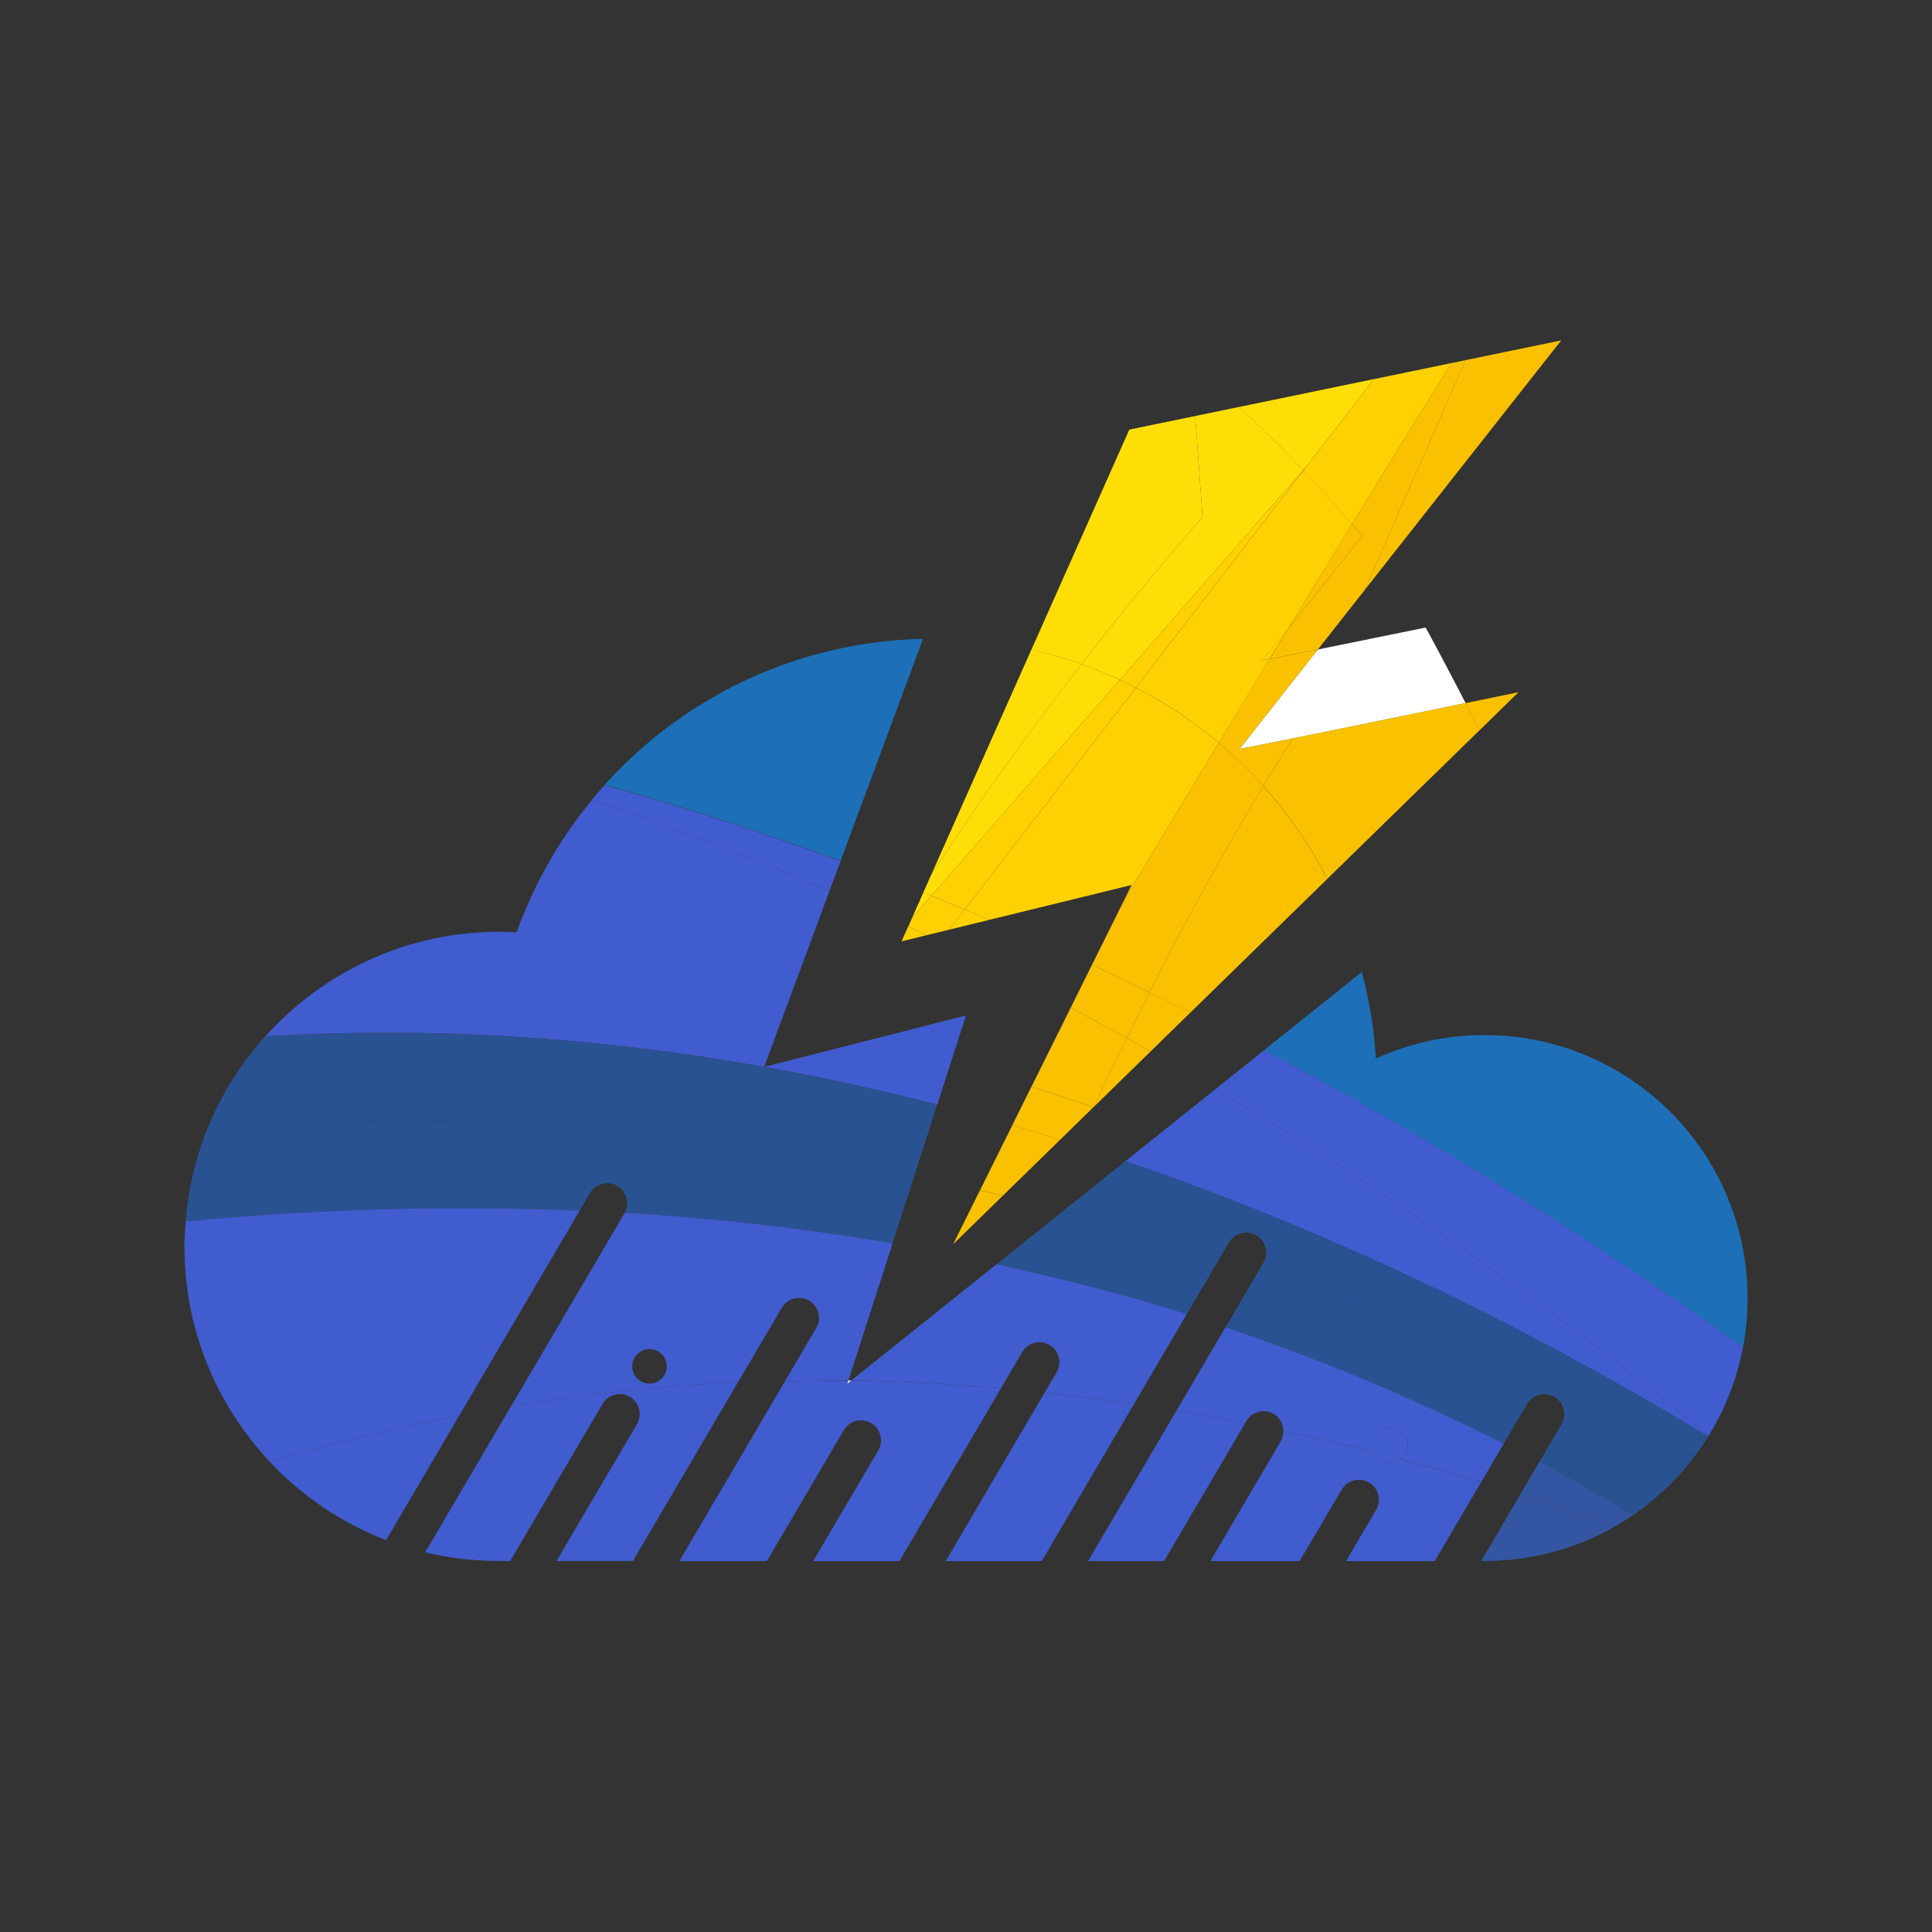 <?xml version="1.0" encoding="UTF-8"?>
<svg xmlns="http://www.w3.org/2000/svg" width="1.411cm" height="1.411cm" version="1.1" viewBox="0 0 40 40">
  <rect x="0" y="0" width="40" height="40" fill="#333333" stroke="none"/>
  <!-- Generator: Adobe Illustrator 28.6.0, SVG Export Plug-In . SVG Version: 1.2.0 Build 709)  -->
  <g>
    <g id="Capa_1">
      <g>
        <path d="M13.447,27.931c-.198,0-.358.16-.358.357s.16.358.358.358c.197,0,.357-.16.357-.358s-.16-.357-.357-.357Z" style="fill: none;"/>
        <polygon points="28.665 7.803 28.445 7.848 27.083 9.615 28.665 7.803" style="fill: none;"/>
        <path d="M28.789,30.279c.074,0,.139-.028.196-.067.095-.064.161-.167.161-.29,0-.197-.16-.357-.357-.357s-.358.16-.358.357c0,.053.013.102.033.147.056.124.18.21.325.21Z" style="fill: #415cce;"/>
        <path d="M19.112,13.229c-.052.001-.104,0-.155.003-.045.002-.09.004-.134.006-.017.001-.034.002-.05.003-.029.001-.056.003-.084.005-.033.002-.066.004-.099.007-.011.001-.022.001-.033.002h-.005c-.03.003-.061.006-.091.01-.013,0-.026.001-.037.003-.015.001-.029.002-.043.004-.111.011-.221.025-.329.039-.055.008-.111.016-.166.025-.047.007-.094.015-.141.023-.012.002-.025.004-.037.006-.005.001-.011.002-.017.003-.03.005-.059.011-.088.017-.03.005-.06.011-.09.017-.124.025-.245.052-.367.082-.031.006-.061.014-.091.022-.021.005-.043.011-.063.016-.011.002-.021.005-.031.009-.039.01-.078.02-.116.032-.008.002-.018.004-.027.007-.021.005-.043.012-.064.018-.093.027-.184.055-.275.085-.035.011-.07.022-.104.035-.021.006-.042.014-.063.021-.064.021-.128.045-.191.069-.019.006-.038.014-.057.02-.028.011-.055.021-.083.033-.054.02-.108.043-.161.064,0,0-.001,0-.002.001-.054.022-.109.046-.162.069-.08.035-.16.071-.239.109-.078.037-.156.075-.232.113-.001.001-.002.001-.003.002-.103.053-.206.108-.308.164-.101.057-.201.115-.301.175-.069.042-.139.085-.207.13-.076.048-.151.098-.226.15h-.001c-.033.023-.066.047-.099.07-.063.044-.125.088-.185.134-.091.067-.181.138-.27.208-.001.001-.002.002-.003.002-.021.018-.042.035-.063.052-.031.024-.061.05-.091.076-.037.031-.075.063-.112.096h-.001c-.043.037-.086.076-.129.115-.048.043-.095.086-.142.131-.027.024-.053.05-.08.076-.051.049-.102.099-.153.151-.041.04-.081.082-.12.124s-.078.083-.117.126c-.019.02-.038.042-.057.062,1.621.446,3.251.977,4.886,1.574l1.708-4.602Z" style="fill: #1d70b7;"/>
        <path d="M36.087,27.894s.002-.008.002-.012c.01-.05.019-.101.027-.152.003-.017.005-.034.007-.052.008-.047.014-.094.019-.141.003-.022.005-.045.008-.067.005-.054.011-.11.015-.164.001-.007.001-.015.002-.023.004-.055.007-.111.008-.166.002-.02.003-.042.003-.062.002-.06.003-.119.003-.18,0-3.008-2.438-5.445-5.446-5.445-.068,0-.136.001-.205.004-.039.001-.078.002-.117.005-.024.001-.048.003-.072.005-.005-.001-.011,0-.016.001-.029.001-.056.003-.085.006-.003,0-.007,0-.011.001-.038.003-.076.006-.114.012-.028.003-.054.006-.081.011h-.001c-.547.07-1.067.222-1.55.442-.031-.619-.138-1.216-.286-1.795l-2.027,1.622c3.31,1.744,6.622,3.79,9.915,6.151Z" style="fill: #1d70b7;"/>
        <path d="M25.168,22.546l-1.869,1.496c3.998,1.365,8.036,3.26,12.067,5.699.004-.006.008-.013.011-.02-3.367-2.746-6.779-5.138-10.209-7.175Z" style="fill: #415cce;"/>
        <path d="M19.405,22.872l.595-1.848-4.178,1.065,1.351-3.64c-1.643-.711-3.285-1.336-4.922-1.884-.006.007-.012.014-.017.021-.049.06-.097.119-.143.18-.007.007-.013.015-.019.023-.007.008-.014.017-.019.026-.012.014-.023.029-.033.043-.035.046-.07.093-.103.139-.034.047-.068.094-.101.142-.031.045-.062.09-.094.135-.002.002-.003.005-.004.008-.063.093-.124.188-.184.283-.069.113-.136.227-.2.342-.022.038-.044.077-.065.116-.027.049-.052.098-.079.147-.001.002-.002.004-.003.007-.053.103-.105.208-.154.313-.036.077-.071.154-.104.23-.001.001-.002.002-.002.004-.035.079-.068.159-.1.239-.015.034-.028.068-.042.103-.002.006-.005.013-.007.019-.005.013-.01.027-.016.041-.02.055-.041.11-.061.165-.001.003-.002.006-.003.01-.051-.003-.103-.005-.156-.006h-.002c-.016-.001-.032-.001-.048-.001-.052-.002-.104-.003-.158-.003-1.924,0-3.649.84-4.841,2.167,4.501-.273,9.167.193,13.915,1.414Z" style="fill: #415cce;"/>
        <path d="M26.171,21.743l-1.003.803c3.43,2.037,6.842,4.429,10.209,7.175.054-.088.107-.176.156-.267.013-.025.027-.049.039-.075.031-.059.061-.119.09-.18.018-.038.035-.077.053-.115.013-.03.026-.059.037-.088.036-.083.069-.168.1-.254.015-.04.03-.081.043-.121.027-.077.051-.155.074-.233.003-.011.006-.021.009-.032.011-.036.02-.071.03-.108.016-.064.032-.128.046-.192.01-.043.018-.084.027-.127.002-.011.004-.023.006-.035-3.293-2.361-6.606-4.407-9.915-6.151Z" style="fill: #415cce;"/>
        <path d="M17.403,17.83c-1.635-.598-3.265-1.128-4.886-1.574-.018.02-.037.041-.055.061-.039.045-.079.09-.117.135-.031.038-.063.075-.094.112,1.638.549,3.279,1.174,4.922,1.884l.23-.619Z" style="fill: #415cce;"/>
        <path d="M22.005,25.077l-1.372,1.098c1.341.294,2.659.629,3.94,1.032l.684-1.165c-1.089-.357-2.172-.676-3.252-.965Z" style="fill: #295292;"/>
        <path d="M25.371,27.482c1.997.67,3.918,1.474,5.763,2.408l.483-.822c.115-.197.369-.263.565-.147.198.116.263.369.148.566l-.455.774c.657.349,1.3.723,1.937,1.106.011-.008.023-.015.034-.023.038-.027.077-.053.114-.081.03-.022.06-.045.09-.067.045-.034.088-.068.131-.104.073-.06.143-.12.212-.183.002,0,.003-.002.004-.003.068-.062.134-.125.198-.19.033-.033.065-.066.097-.1.033-.033.064-.067.095-.102.004-.003.007-.007.011-.012.036-.041.072-.081.108-.124.004-.004.008-.008.011-.013.038-.046.076-.093.112-.14.018-.021.034-.044.051-.066-3.027-1.541-6.04-2.821-9.023-3.844l-.686,1.167Z" style="fill: #295292;"/>
        <path d="M18.93,24.344c-5.034-1.055-9.943-1.366-14.648-.946-.236.591-.386,1.224-.439,1.886,2.808-.26,5.529-.333,8.157-.219l.215-.365c.116-.197.369-.262.566-.147.193.113.257.359.152.554,1.898.115,3.748.326,5.546.635l.45-1.397Z" style="fill: #295292;"/>
        <path d="M18.93,24.344l.474-1.472c-4.747-1.22-9.414-1.686-13.915-1.414-.509.567-.921,1.22-1.207,1.94,4.705-.42,9.614-.108,14.648.946Z" style="fill: #295292;"/>
        <path d="M23.299,24.041l-1.294,1.035c1.079.289,2.163.608,3.252.965l.187-.318c.116-.197.37-.263.566-.147.197.115.263.37.148.566l-.101.172c2.983,1.023,5.996,2.303,9.023,3.844,0,0,0,0,.001-.001.016-.02.031-.04.047-.062.017-.022.034-.046.05-.069.022-.031.044-.062.065-.094.003-.004.005-.008.007-.011.001-.001.002-.002.002-.003.031-.046.062-.093.092-.141.008-.012.014-.025.022-.037-4.03-2.439-8.069-4.334-12.067-5.699Z" style="fill: #295292;"/>
        <path d="M3.844,25.284c-.014.173-.026.346-.026.522,0,1.726.672,3.293,1.768,4.458,1.285-.389,2.595-.697,3.921-.953l2.495-4.246c-2.628-.114-5.349-.041-8.157.219Z" style="fill: #415cce;"/>
        <path d="M20.633,26.174l-3.008,2.406c1.024.012,2.059.073,3.099.161l.439-.747c.115-.198.369-.264.566-.148.197.115.263.369.147.566l-.248.421c.616.065,1.233.139,1.853.23l1.091-1.857c-1.281-.403-2.599-.738-3.94-1.032Z" style="fill: #415cce;"/>
        <path d="M18.48,25.741c-1.799-.308-3.648-.519-5.546-.635-.002.004-.002.008-.004.012l-2.346,3.993c1.541-.253,3.106-.42,4.695-.491l.907-1.544c.115-.197.369-.263.567-.148.196.116.262.37.146.567l-.651,1.109c.439-.009.876-.027,1.317-.022l.916-2.841ZM13.447,28.646c-.198,0-.358-.16-.358-.358s.16-.357.358-.357c.197,0,.357.16.357.357s-.16.358-.357.358Z" style="fill: #415cce;"/>
        <path d="M31.473,30.946c.652.21,1.304.421,1.958.66.02-.011.04-.023.06-.034.04-.025.081-.048.12-.074.039-.025.079-.05.118-.076.028-.018.055-.037.082-.056-.637-.383-1.279-.757-1.937-1.106l-.402.685Z" style="fill: #3456a2;"/>
        <path d="M24.358,29.204c.475.079.949.158,1.426.252l.021-.036c.116-.196.369-.262.566-.146.13.076.195.212.197.353.631.136,1.262.278,1.897.441-.021-.045-.033-.094-.033-.147,0-.197.161-.357.358-.357s.357.16.357.357c0,.123-.066.226-.161.29.561.151,1.121.294,1.685.466l.463-.788c-1.845-.934-3.766-1.738-5.763-2.408l-1.012,1.722Z" style="fill: #415cce;"/>
        <path d="M17.625,28.581l-.081.065.021-.064c-.442-.005-.879.013-1.317.022l-2.182,3.716h1.812l1.592-2.709c.116-.197.369-.263.566-.147.197.116.262.37.147.566l-1.346,2.29h1.785l2.103-3.578c-1.04-.088-2.074-.148-3.099-.161Z" style="fill: #415cce;"/>
        <path d="M9.185,31.492l-.382.648c.055.014.112.027.168.037.028.006.055.013.084.017.039.009.08.016.119.023.059.011.117.02.177.029.049.007.098.015.147.02.06.008.118.015.178.02.06.006.119.011.18.015.06.004.119.008.179.011.061.002.123.004.183.005.037.002.075.002.112.002h.233l1.911-3.252c.115-.197.369-.263.566-.147.197.116.263.369.147.566l-1.665,2.833h1.582l2.173-3.699c-1.589.071-3.154.238-4.695.491l-1.399,2.38Z" style="fill: #415cce;"/>
        <path d="M30.782,32.121l-.117.198h.071c.163,0,.325-.008.484-.021.034-.003.068-.006.102-.01.086-.01.17-.02.255-.034.039-.005.078-.012.116-.019.005-.001.01-.001.014-.002.032-.005.063-.012.094-.018.036-.006.072-.014.108-.022.047-.011.094-.021.14-.033.047-.011.093-.023.14-.036.099-.027.198-.058.295-.091.126-.043.248-.09.369-.14.007-.003.015-.006.022-.01.083-.035.164-.073.245-.113.043-.02.084-.042.126-.063.043-.021.084-.044.125-.067.02-.011.041-.023.061-.035-.655-.239-1.307-.45-1.958-.66l-.691,1.176Z" style="fill: #3456a2;"/>
        <path d="M7.993,31.886l.084-.144h.001l.528-.898.9-1.532c-1.326.255-2.637.564-3.921.953.665.707,1.485,1.267,2.408,1.622Z" style="fill: #415cce;"/>
        <path d="M21.628,28.834l-2.048,3.486h1.988l1.913-3.256c-.62-.091-1.237-.165-1.853-.23Z" style="fill: #415cce;"/>
        <path d="M28.789,30.279c-.145,0-.268-.087-.325-.21-.635-.163-1.266-.305-1.897-.441,0,.073-.011.146-.051.213l-1.456,2.479h1.848l.87-1.479c.116-.197.368-.263.566-.147.197.115.262.369.147.567l-.623,1.059h1.837l.965-1.641c-.564-.172-1.124-.316-1.685-.466-.057.039-.122.067-.196.067Z" style="fill: #415cce;"/>
        <path d="M22.527,32.32h1.575l1.682-2.863c-.477-.095-.951-.173-1.426-.252l-1.831,3.115Z" style="fill: #415cce;"/>
        <path d="M25.665,15.504c-.042.014.425-.079,1.101-.215,1.031-.209,2.55-.52,3.578-.732-.354-.687-.68-1.297-.827-1.564-.818.167-1.613.329-2.233.454l-1.62,2.057Z" style="fill: #fff;"/>
        <path d="M17.544,28.646l.081-.065c-.02,0-.04.001-.061.001l-.021.064Z" style="fill: #fff;"/>
        <path d="M26.979,9.733l.103-.118,1.362-1.766-1.766.365h0s-1.025.212-1.025.212c.467.428.913.869,1.325,1.308Z" style="fill: #ffde07;"/>
        <path d="M24.897,10.707c-.868.985-1.698,2.004-2.505,3.043.039.013.078.027.117.043.035.013.069.026.103.038.014.005.027.01.041.016.083.033.166.066.247.101.005.001.011.003.015.005.08.034.159.068.237.105.007.002.015.005.022.01.005.002.009.005.014.007l3.791-4.342c-.412-.439-.858-.881-1.325-1.308l-.909.188.152,2.094Z" style="fill: #ffde07;"/>
        <path d="M19.116,18.479c.055.022.111.046.166.068l3.905-4.472s-.009-.005-.014-.007c-.008-.004-.015-.008-.022-.01-.078-.037-.157-.071-.237-.105-.004-.002-.01-.004-.015-.005-.081-.035-.164-.068-.247-.101-.014-.006-.027-.011-.041-.016-.034-.013-.068-.026-.103-.038-.039-.015-.077-.029-.117-.043-1.091,1.405-2.131,2.854-3.107,4.351l-.168.378Z" style="fill: #ffde07;"/>
        <path d="M19.283,18.547c-.055-.022-.111-.046-.166-.068l-.235.528.401-.46Z" style="fill: #ffde07;"/>
        <path d="M21.824,13.568c.016.004.032.009.048.014.084.025.168.05.251.077.089.028.176.058.263.089.002,0,.004.001.006.002.807-1.039,1.637-2.058,2.505-3.043l-.152-2.094-1.364.282-2.027,4.556c.078.018.156.036.234.056.079.02.158.042.236.063Z" style="fill: #ffde07;"/>
        <path d="M22.392,13.75s-.004-.001-.006-.002c-.087-.031-.175-.061-.263-.089-.083-.027-.167-.052-.251-.077-.016-.005-.032-.01-.048-.014-.078-.021-.157-.043-.236-.063-.078-.02-.156-.038-.234-.056l-2.069,4.651c.976-1.497,2.017-2.946,3.107-4.351Z" style="fill: #ffde07;"/>
        <path d="M26.986,9.74c.364.388.697.762,1.003,1.113.802-1.308,1.513-2.456,2.062-3.336l-1.606.332-1.362,1.766-.097.126Z" style="fill: #ffd102;"/>
        <path d="M26.107,13.675s-.001.001-.003.001c.009,0,.082-.013.18-.032.125-.205.249-.41.372-.612-.319.392-.523.634-.55.643Z" style="fill: #ffd102;"/>
        <path d="M23.517,14.238c.042.022.085.042.126.064.006.002.012.005.018.009.009.004.016.008.025.014.08.043.159.087.237.132.081.047.162.095.241.145.077.047.152.096.228.146.008.005.016.011.023.016.054.036.108.072.161.111.027.017.052.035.078.054.053.037.104.075.156.114.034.024.068.05.102.078.11.083.217.169.322.259.354-.586.705-1.166,1.052-1.736-.099.019-.171.032-.18.032.001,0,.001-.001.003-.001.027-.009.231-.25.55-.643.462-.758.909-1.49,1.332-2.18-.306-.351-.639-.725-1.003-1.113l-3.469,4.498Z" style="fill: #ffd102;"/>
        <path d="M24.809,15.044c-.051-.039-.102-.077-.156-.114-.026-.019-.051-.037-.078-.054-.053-.038-.107-.075-.161-.111-.007-.005-.015-.011-.023-.016-.076-.05-.151-.099-.228-.146-.079-.05-.16-.098-.241-.145-.078-.045-.157-.09-.237-.132-.009-.005-.016-.01-.025-.014-.006-.003-.012-.006-.018-.009-.041-.022-.084-.043-.126-.064l-3.542,4.593c.171.071.343.139.514.211l2.941-.72-.177.357c.647-1.085,1.316-2.199,1.981-3.299-.104-.09-.212-.176-.322-.259-.034-.028-.068-.053-.102-.078Z" style="fill: #ffd102;"/>
        <path d="M20.489,19.043c-.172-.072-.343-.14-.514-.211l-.32.415.835-.204Z" style="fill: #ffd102;"/>
        <polygon points="27.083 9.615 26.979 9.733 26.986 9.74 27.083 9.615" style="fill: #ffd102;"/>
        <path d="M23.517,14.238l3.469-4.498s-.004-.005-.007-.007l-3.791,4.342c.048.022.096.045.144.069.063.03.124.063.185.094Z" style="fill: #ffd102;"/>
        <path d="M19.974,18.831l3.542-4.593c-.061-.032-.122-.064-.185-.094-.048-.024-.096-.047-.144-.069l-3.905,4.472c.23.092.461.189.692.284Z" style="fill: #ffd102;"/>
        <path d="M18.667,19.489l.522-.128c-.129-.061-.257-.12-.386-.18l-.137.307Z" style="fill: #ffd102;"/>
        <path d="M18.804,19.181c.129.06.257.119.386.18l.465-.114.32-.415c-.231-.095-.461-.192-.692-.284l-.401.46-.077.174Z" style="fill: #ffd102;"/>
        <path d="M31.44,14.331s-.452.093-1.096.226c.095.184.192.372.288.563l.808-.789Z" style="fill: #fac101;"/>
        <polygon points="32.323 7.048 30.343 7.456 28.259 12.209 32.323 7.048" style="fill: #fac101;"/>
        <path d="M26.766,15.288c-.205.328-.412.655-.611.986.04.045.081.09.121.135.417.484.785,1.013,1.095,1.576.039.07.068.145.104.216l3.158-3.083c-.096-.19-.193-.379-.288-.563-1.028.212-2.548.523-3.578.732Z" style="fill: #fac101;"/>
        <path d="M24.65,20.96l2.824-2.757c-.037-.071-.066-.146-.104-.216-.309-.564-.678-1.092-1.095-1.576-.039-.045-.08-.09-.121-.135-.837,1.391-1.624,2.815-2.359,4.268.285.138.569.276.854.418Z" style="fill: #fac101;"/>
        <path d="M23.819,21.771c-.163-.092-.325-.19-.488-.28-.23.473-.463.944-.682,1.423l1.17-1.143Z" style="fill: #fac101;"/>
        <path d="M20.958,23.298c.329.096.659.199.988.302l.69-.674-1.283-.425-.396.797Z" style="fill: #fac101;"/>
        <path d="M23.331,21.491c.163.091.325.188.488.28l.831-.811c-.285-.142-.57-.28-.854-.418-.159.314-.31.632-.465.949Z" style="fill: #fac101;"/>
        <path d="M19.736,25.758l1.023-.999c-.157-.038-.314-.076-.471-.113l-.553,1.112Z" style="fill: #fac101;"/>
        <path d="M20.289,24.645c.157.037.314.075.471.113l1.187-1.159c-.33-.103-.659-.206-.988-.302l-.669,1.347Z" style="fill: #fac101;"/>
        <path d="M28.201,11.095c-.63.799-1.168,1.475-1.544,1.938-.123.202-.247.407-.372.612.196-.037.545-.107,1-.198l.974-1.237,2.084-4.753-.292.06c-.549.88-1.26,2.028-2.062,3.336.069.079.146.166.212.242Z" style="fill: #fac101;"/>
        <path d="M28.201,11.095c-.066-.076-.143-.162-.212-.242-.423.69-.87,1.421-1.332,2.18.376-.463.914-1.139,1.544-1.938Z" style="fill: #fac101;"/>
        <path d="M25.233,15.38h0c.036.03.071.06.107.092.058.048.114.099.169.149.065.06.129.119.192.181.131.126.257.256.379.389.007.007.015.016.022.025.018.019.035.039.052.059.199-.332.406-.658.611-.986-.676.137-1.143.229-1.101.215l1.62-2.057c-.455.092-.804.161-1,.198-.346.57-.698,1.15-1.052,1.736Z" style="fill: #fac101;"/>
        <path d="M22.607,19.978c.396.183.792.372,1.189.564.735-1.453,1.522-2.876,2.359-4.268-.018-.019-.034-.039-.052-.059-.007-.009-.015-.017-.022-.025-.123-.133-.248-.263-.379-.389-.063-.062-.127-.121-.192-.181-.055-.05-.112-.101-.169-.149-.035-.032-.07-.062-.107-.092h0c-.665,1.1-1.334,2.215-1.981,3.299l-.645,1.299Z" style="fill: #fac101;"/>
        <path d="M21.354,22.501l1.283.425.013-.012c.219-.479.452-.95.682-1.423-.388-.216-.776-.42-1.165-.626l-.813,1.637Z" style="fill: #fac101;"/>
        <path d="M23.331,21.491c.154-.317.306-.635.465-.949-.396-.192-.793-.381-1.189-.564l-.44.887c.388.207.777.411,1.165.626Z" style="fill: #fac101;"/>
      </g>
    </g>
  </g>
</svg>